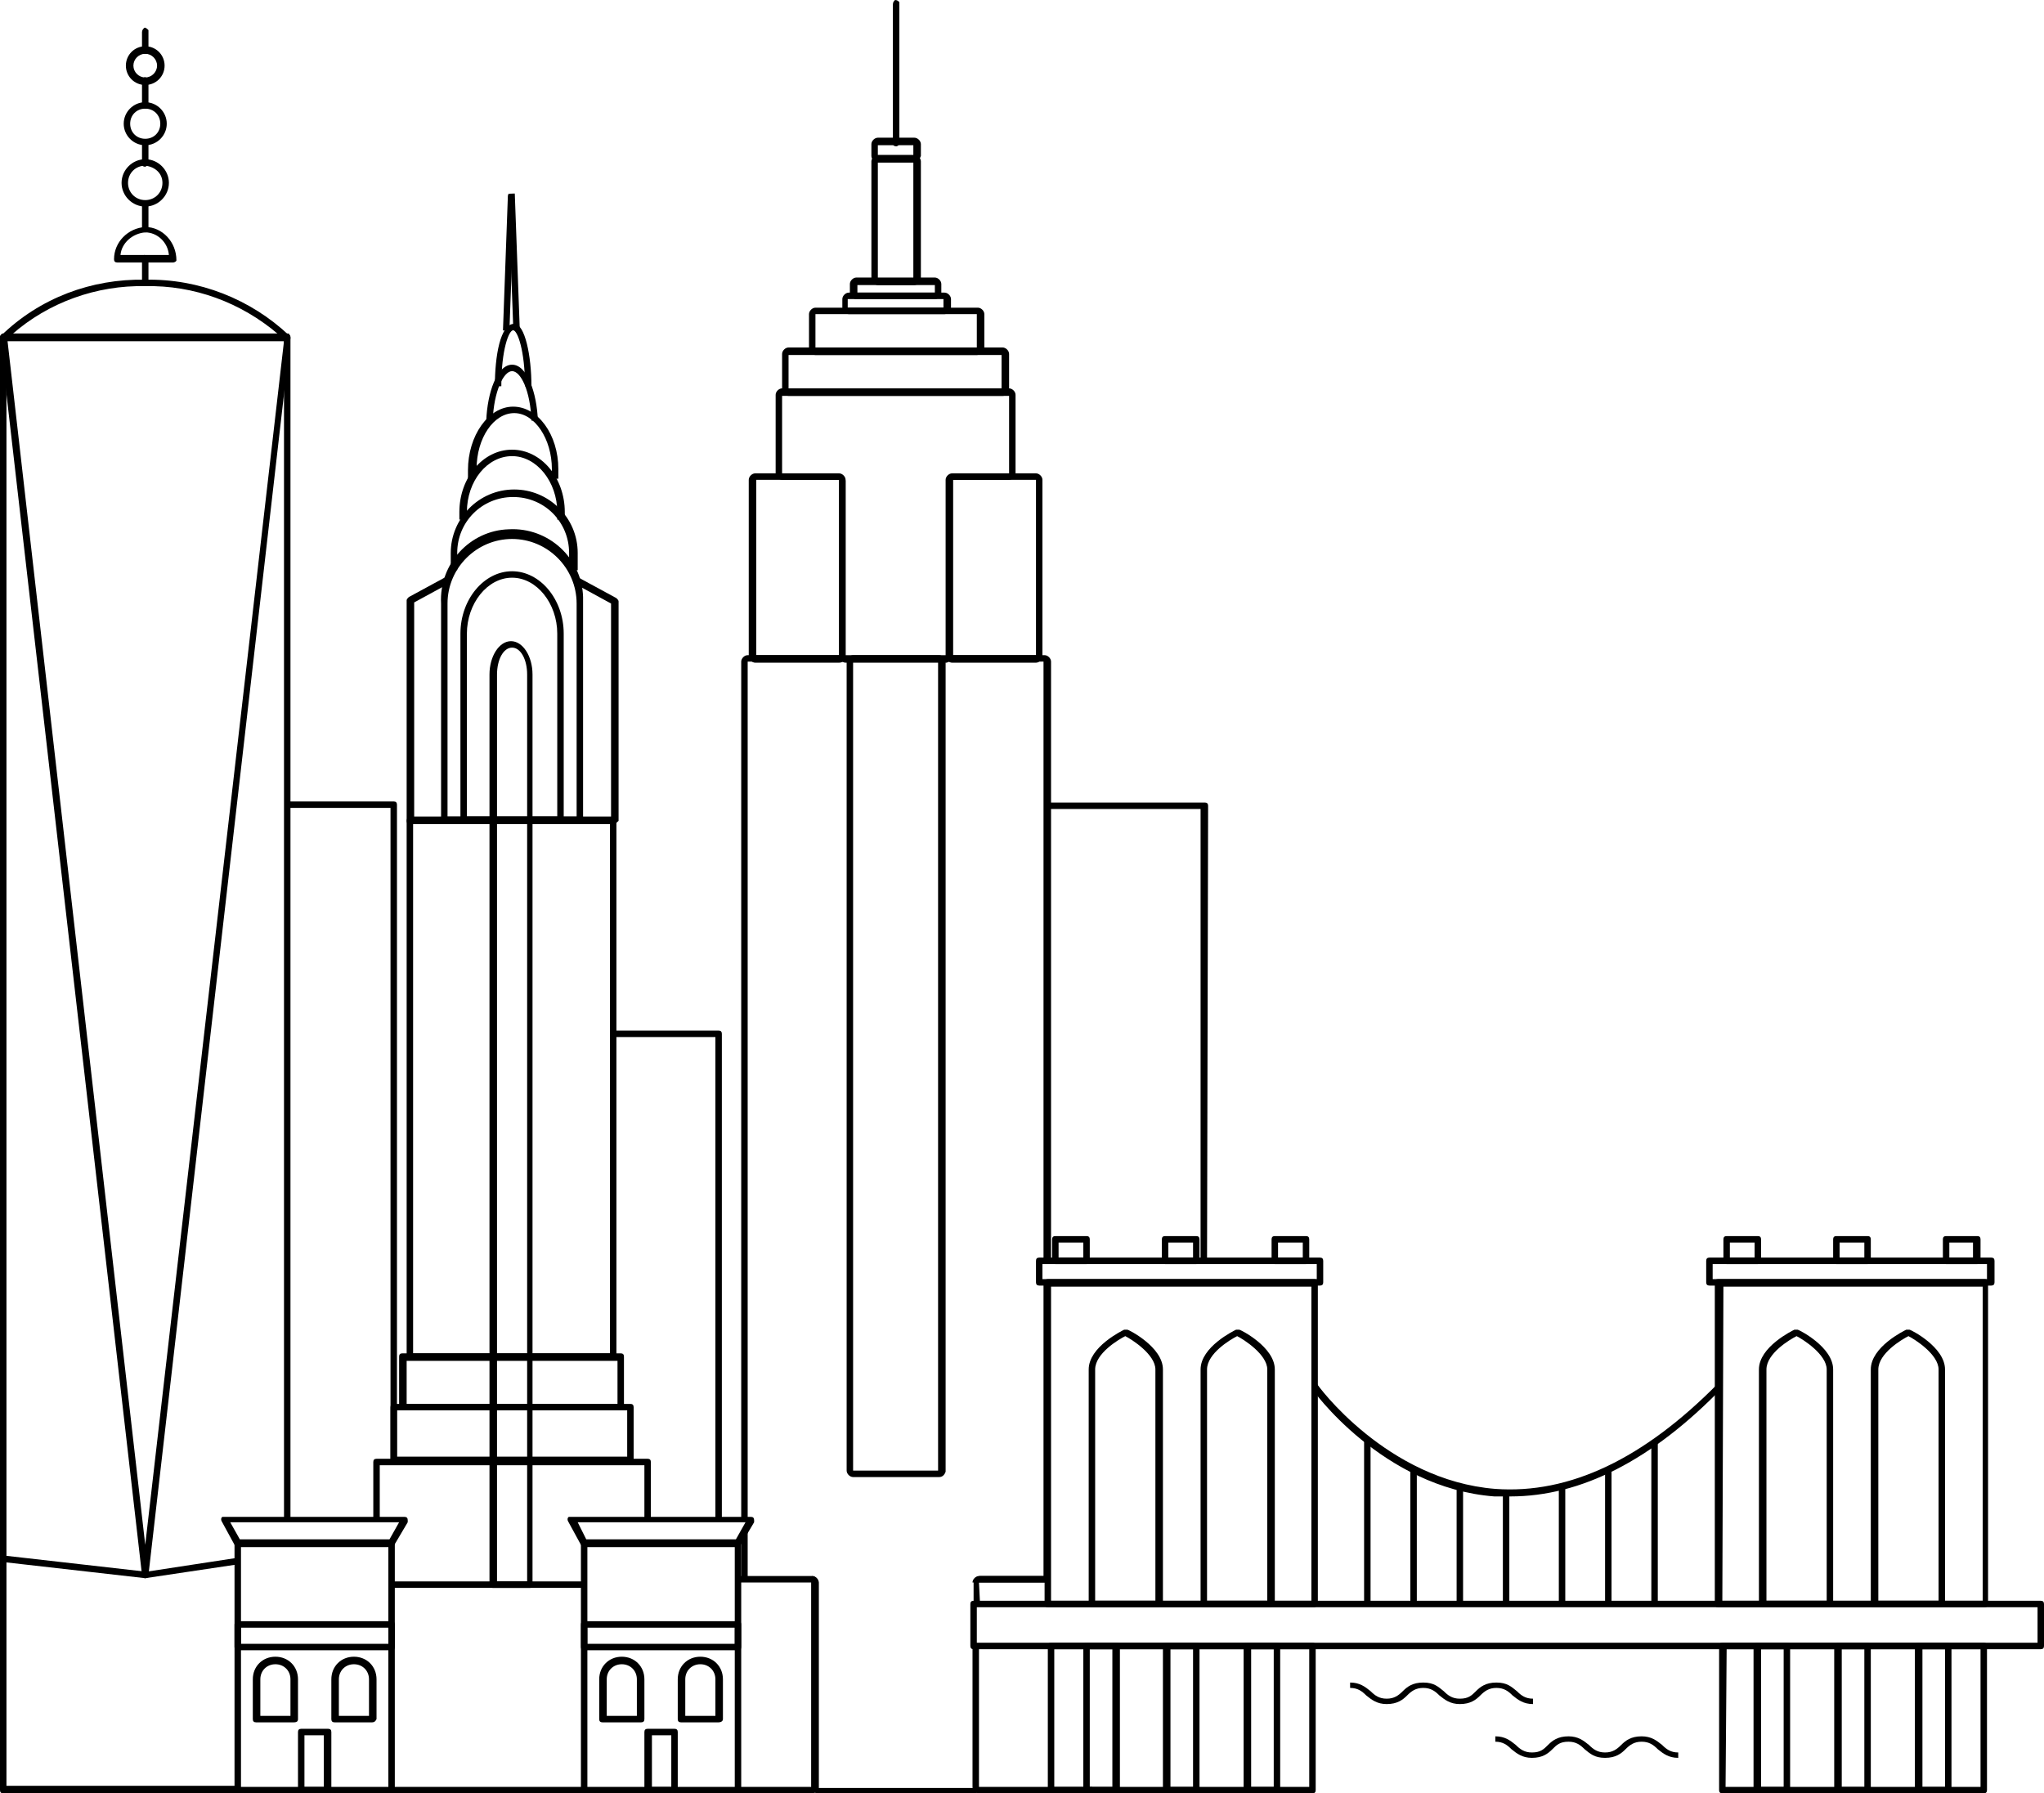 <?xml version="1.0" encoding="utf-8"?>
<!-- Generator: Adobe Illustrator 21.1.0, SVG Export Plug-In . SVG Version: 6.00 Build 0)  -->
<svg version="1.1" id="Layer_1" xmlns="http://www.w3.org/2000/svg" xmlns:xlink="http://www.w3.org/1999/xlink" x="0px" y="0px"
	 viewBox="0 0 190 166.7" style="enable-background:new 0 0 190 166.7;" xml:space="preserve">
<title>OCArtboard 3</title>
<g>
	<path d="M112.2,117.2h-0.6v-42H97.4v-0.6h14.6c0.2,0,0.3,0.1,0.3,0.3v0L112.2,117.2z"/>
	<path d="M36.9,135.7h-0.6V75.1h-9.5v-0.6h9.8c0.2,0,0.3,0.1,0.3,0.3l0,0L36.9,135.7z"/>
	<path d="M67.1,141.2h-0.6V96.4h-9.4v-0.6h9.7c0.2,0,0.3,0.1,0.3,0.3l0,0L67.1,141.2z"/>
	<path d="M22.1,166.7H0.3c-0.2,0-0.3-0.1-0.3-0.3v-135c0-0.2,0.1-0.3,0.3-0.3h26.4c0.2,0,0.3,0.1,0.3,0.3v109.8h-0.6V31.7H0.6v134.3
		h21.5V166.7z"/>
	<path d="M13.5,146.7L13.5,146.7l-13.2-1.5l0.1-0.6l13.2,1.5l8.5-1.3l0.1,0.6L13.5,146.7L13.5,146.7z"/>
	<path d="M13.5,146.7c-0.2,0-0.3-0.1-0.3-0.3L0,31.4c0-0.1,0-0.2,0.1-0.3c0.1-0.1,0.1-0.1,0.2-0.1h26.4c0.1,0,0.2,0,0.2,0.1
		c0.1,0.1,0.1,0.2,0.1,0.3l-13.2,115C13.8,146.6,13.7,146.7,13.5,146.7z M0.7,31.7l12.8,111.9L26.4,31.7H0.7z"/>
	<path d="M26.7,31.7H0.3c-0.2,0-0.3-0.2-0.3-0.3c0-0.1,0-0.1,0.1-0.2c3.6-3.5,8.4-5.3,13.4-5.2c5-0.1,9.8,1.8,13.4,5.2
		c0.1,0.1,0.1,0.3,0,0.5C26.9,31.7,26.8,31.7,26.7,31.7L26.7,31.7z M1.1,31.1h24.8c-3.5-3-7.9-4.6-12.4-4.5
		C9,26.5,4.5,28.1,1.1,31.1z"/>
	<path d="M13.5,5c-0.2,0-0.3-0.1-0.3-0.3V3c0-0.2,0.1-0.3,0.2-0.4s0.3,0.1,0.4,0.2c0,0,0,0.1,0,0.1v1.7C13.8,4.9,13.7,5,13.5,5z"/>
	<path d="M13.5,10.1c-0.2,0-0.3-0.1-0.3-0.3V7.6c0-0.2,0.1-0.3,0.2-0.4s0.3,0.1,0.4,0.2c0,0,0,0.1,0,0.1v2.2
		C13.8,10,13.7,10.1,13.5,10.1z"/>
	<path d="M13.5,15.5c-0.2,0-0.3-0.1-0.3-0.3v-2c0-0.2,0.2-0.3,0.4-0.2c0.1,0,0.2,0.1,0.2,0.2v1.9C13.9,15.3,13.7,15.4,13.5,15.5
		C13.5,15.5,13.5,15.5,13.5,15.5z"/>
	<path d="M13.5,21.6c-0.2,0-0.3-0.1-0.3-0.3v-2.4c0-0.2,0.2-0.3,0.4-0.2c0.1,0,0.2,0.1,0.2,0.2v2.4C13.8,21.5,13.7,21.6,13.5,21.6z"
		/>
	<path d="M13.5,26.6c-0.2,0-0.3-0.1-0.3-0.3v-2.2c0-0.2,0.1-0.3,0.2-0.4c0.2,0,0.3,0.1,0.4,0.2c0,0,0,0.1,0,0.1v2.2
		C13.8,26.4,13.7,26.6,13.5,26.6z"/>
	<path d="M16.1,24.4h-5.2c-0.2,0-0.3-0.1-0.3-0.3c0-1.6,1.3-2.9,2.9-3c1.6,0,2.9,1.4,2.9,3.1C16.4,24.3,16.2,24.4,16.1,24.4z
		 M11.2,23.7h4.5c-0.1-1.2-1.1-2.1-2.2-2.1C12.3,21.7,11.3,22.6,11.2,23.7z"/>
	<path d="M13.5,19.2c-1.2,0-2.2-1-2.2-2.2c0-1.2,1-2.2,2.2-2.2s2.2,1,2.2,2.2l0,0C15.7,18.2,14.7,19.2,13.5,19.2z M13.5,15.4
		c-0.9,0-1.6,0.7-1.6,1.6c0,0.9,0.7,1.6,1.6,1.6s1.6-0.7,1.6-1.6l0,0C15.1,16.1,14.4,15.5,13.5,15.4L13.5,15.4z"/>
	<path d="M13.5,13.5c-1.1,0-2-0.9-2-2s0.9-2,2-2c1.1,0,2,0.9,2,2S14.6,13.5,13.5,13.5C13.5,13.5,13.5,13.5,13.5,13.5z M13.5,10.1
		c-0.8,0-1.4,0.6-1.4,1.4s0.6,1.4,1.4,1.4s1.4-0.6,1.4-1.4S14.3,10.1,13.5,10.1z"/>
	<path d="M13.5,7.9c-1,0-1.8-0.8-1.8-1.8c0-1,0.8-1.8,1.8-1.8c1,0,1.8,0.8,1.8,1.8C15.3,7.1,14.5,7.9,13.5,7.9z M13.5,5
		c-0.6,0-1.1,0.5-1.1,1.1c0,0.6,0.5,1.1,1.1,1.1c0.6,0,1.1-0.5,1.1-1.1l0,0C14.6,5.5,14.1,5,13.5,5L13.5,5z"/>
	<path d="M49.4,35.9h-0.6c0-3.3-0.7-5.2-1.1-5.2c-0.4,0-1.1,1.8-1.1,5.2h-0.6c0-2.8,0.5-5.8,1.8-5.8C48.8,30.1,49.4,33.1,49.4,35.9z
		"/>
	<path d="M45.8,39.1h-0.6c0.1-2.6,1-5.2,2.4-5.2s2.3,2.6,2.4,5.2h-0.6c-0.1-2.8-1-4.6-1.8-4.6S45.9,36.4,45.8,39.1z"/>
	<path d="M44.1,44.6h-0.6v-0.9c0-3.2,1.9-5.9,4.2-5.9s4.2,2.6,4.2,5.8v0.9h-0.6v-0.9c0-2.8-1.6-5.2-3.5-5.2s-3.5,2.3-3.5,5.2
		L44.1,44.6z"/>
	<path d="M52.5,48.3h-0.7v-0.7c0-2.8-1.9-5.2-4.2-5.2s-4.2,2.3-4.2,5.2v0.7h-0.7v-0.7c0-3.2,2.2-5.8,4.9-5.8c2.7,0,4.9,2.6,4.9,5.8
		L52.5,48.3z"/>
	<path d="M53.5,53h-0.6v-1.6c0-2.9-2.3-5.2-5.2-5.2c-2.9,0-5.2,2.3-5.2,5.2V53h-0.6v-1.6c0-3.2,2.6-5.9,5.9-5.9
		c3.2,0,5.9,2.6,5.9,5.9V53z"/>
	<rect x="36.5" y="166.1" width="17.9" height="0.6"/>
	<rect x="36.4" y="147" width="18" height="0.6"/>
	<path d="M60.5,141.2h-0.6v-5H35.3v5h-0.6v-5.3c0-0.2,0.1-0.3,0.3-0.3c0,0,0,0,0,0h25.2c0.2,0,0.3,0.1,0.3,0.3l0,0L60.5,141.2z"/>
	<path d="M58.6,136h-22c-0.2,0-0.3-0.1-0.3-0.3l0,0v-4.9c0-0.2,0.1-0.3,0.3-0.3c0,0,0,0,0,0h22c0.2,0,0.3,0.1,0.3,0.3l0,0v4.9
		C58.9,135.9,58.8,136,58.6,136L58.6,136z M36.9,135.4h21.4v-4.3H36.9V135.4z"/>
	<rect x="41" y="24" transform="matrix(3.646923e-02 -0.999 0.999 3.646923e-02 21.282 70.799)" width="12.6" height="0.6"/>
	<rect x="47.5" y="18" transform="matrix(0.999 -3.664371e-02 3.664371e-02 0.999 -0.86 1.769)" width="0.6" height="12.6"/>
	<path d="M57.8,131.1H37.4c-0.2,0-0.3-0.1-0.3-0.3l0,0v-4.7c0-0.2,0.1-0.3,0.3-0.3c0,0,0,0,0,0h20.3c0.2,0,0.3,0.1,0.3,0.3l0,0v4.6
		C58.1,130.9,58,131.1,57.8,131.1C57.8,131.1,57.8,131.1,57.8,131.1z M37.8,130.5h19.6v-4H37.8V130.5z"/>
	<path d="M57.1,126.4H38.1c-0.2,0-0.3-0.1-0.3-0.3c0,0,0,0,0,0V76.3c0-0.2,0.1-0.3,0.3-0.3c0,0,0,0,0,0h18.9c0.2,0,0.3,0.1,0.3,0.3
		l0,0v49.8C57.4,126.3,57.3,126.4,57.1,126.4C57.1,126.4,57.1,126.4,57.1,126.4z M38.4,125.8h18.3V76.6H38.4V125.8z"/>
	<path d="M57.1,76.6H38.1c-0.2,0-0.3-0.1-0.3-0.3l0,0V55.8c0-0.1,0.1-0.2,0.2-0.3l3.5-1.9l0.3,0.6l-3.3,1.8v19.9h18.3V56.1l-3.3-1.8
		l0.3-0.6l3.5,1.9c0.1,0.1,0.2,0.2,0.2,0.3v20.4C57.4,76.4,57.2,76.6,57.1,76.6z"/>
	<path d="M53.9,76.6H41.3c-0.2,0-0.3-0.1-0.3-0.3l0,0V56.1c-0.2-3.7,2.7-6.8,6.3-6.9c3.7-0.2,6.8,2.7,6.9,6.3c0,0.2,0,0.4,0,0.6
		v20.2C54.3,76.4,54.1,76.6,53.9,76.6C53.9,76.6,53.9,76.6,53.9,76.6z M41.6,75.9h12V56.1c0-3.3-2.7-6-6-6c-3.3,0-6,2.7-6,6l0,0
		V75.9z"/>
	<path d="M52.1,76.6h-9c-0.2,0-0.3-0.1-0.3-0.3l0,0V58.9c0-3.2,2.2-5.8,4.8-5.8s4.8,2.6,4.8,5.8v17.4C52.4,76.4,52.3,76.6,52.1,76.6
		z M43.4,75.9h8.4V58.9c0-2.8-1.9-5.2-4.2-5.2s-4.2,2.4-4.2,5.2V75.9z"/>
	<path d="M49.3,147.6h-3.5c-0.2,0-0.3-0.1-0.3-0.3l0,0V62.7c0-1.7,0.9-3.1,2-3.1c1.1,0,2,1.4,2,3.1v84.6
		C49.6,147.5,49.5,147.6,49.3,147.6z M46.2,147H49V62.7c0-1.4-0.6-2.5-1.4-2.5s-1.4,1.1-1.4,2.5V147z"/>
	<path d="M75.5,166.7h-6.9v-0.6h6.9v-19v-0.6c0.3,0,0.6,0.3,0.6,0.6v19.1C76.1,166.4,75.8,166.7,75.5,166.7z"/>
	<path d="M97.4,147.1H91h-0.6c0-0.3,0.3-0.6,0.6-0.6h6.3L97.4,147.1z"/>
	<path d="M90.5,166.7H76c-0.3,0-0.6-0.3-0.6-0.6v-19h-6.8v-0.6h6.9c0.3,0,0.6,0.3,0.6,0.6v19.1h14.5h0.6
		C91.1,166.5,90.9,166.7,90.5,166.7z"/>
	<path d="M78,61.6h-7.8c-0.3,0-0.6-0.3-0.6-0.6V44.6c0-0.3,0.3-0.6,0.6-0.6H78c0.3,0,0.6,0.3,0.6,0.6V61
		C78.6,61.3,78.4,61.6,78,61.6z M78,44.6h-7.7v16.3H78L78,44.6z"/>
	<path d="M83.3,13.6c-0.2,0-0.3-0.1-0.3-0.3V0.4c0-0.2,0.1-0.3,0.2-0.4c0.2,0,0.3,0.1,0.4,0.2c0,0,0,0.1,0,0.1v12.9
		C83.6,13.4,83.5,13.6,83.3,13.6z"/>
	<rect x="68.9" y="142.4" width="0.6" height="4.3"/>
	<path d="M69.5,141.2h-0.6V61.5c0-0.3,0.3-0.6,0.6-0.6h27.6c0.3,0,0.6,0.3,0.6,0.6v55.7H97V61.5H83.3H69.5L69.5,141.2z"/>
	<rect x="97" y="119.2" width="0.6" height="27.6"/>
	<path d="M91.1,149.1h-0.6v-2c0-0.3,0.3-0.6,0.6-0.6h6.3v0.6H91L91.1,149.1z"/>
	<path d="M101.7,166.7H91c-0.3,0-0.6-0.3-0.6-0.6V153h0.6v13.1h10.5L101.7,166.7z"/>
	<path d="M87.3,137.3h-8c-0.3,0-0.6-0.3-0.6-0.6V61.5c0-0.3,0.3-0.6,0.6-0.6h8c0.3,0,0.6,0.3,0.6,0.6v75.3
		C87.8,137.1,87.6,137.3,87.3,137.3z M79.3,61.5v75.2h3.9h4V61.5h-3.9L79.3,61.5z"/>
	<path d="M96.3,61.6h-7.8c-0.3,0-0.6-0.3-0.6-0.6V44.6c0-0.3,0.3-0.6,0.6-0.6h7.8c0.3,0,0.6,0.3,0.6,0.6V61
		C96.9,61.3,96.6,61.6,96.3,61.6z M88.6,60.9h7.7V44.6h-7.7V60.9z"/>
	<path d="M88,61.6h-9.4c-0.3,0-0.6-0.3-0.6-0.6V44.6h-5.3c-0.3,0-0.6-0.3-0.6-0.6v-7.3c0-0.3,0.3-0.6,0.6-0.6h21.1
		c0.3,0,0.6,0.3,0.6,0.6v7.3c0,0.3-0.3,0.6-0.6,0.6h-5.3V61C88.5,61.3,88.3,61.5,88,61.6z M78,44.1c0.3,0,0.6,0.3,0.6,0.6V61h4.7H88
		V44.7c0-0.3,0.3-0.6,0.6-0.6h5.2v-7.3H83.3H72.7v7.3L78,44.1z"/>
	<path d="M93.2,36.8H73.3c-0.3,0-0.6-0.3-0.6-0.6v-3.3c0-0.3,0.3-0.6,0.6-0.6h19.9c0.3,0,0.6,0.3,0.6,0.6v3.3
		C93.8,36.6,93.5,36.8,93.2,36.8L93.2,36.8z M73.3,33v3.3h9.9h9.9V33h-9.9H73.3z"/>
	<path d="M90.8,33H75.8c-0.3,0-0.6-0.3-0.6-0.6v-3.2c0-0.3,0.3-0.6,0.6-0.6h15.1c0.3,0,0.6,0.3,0.6,0.6v3.2
		C91.4,32.7,91.1,33,90.8,33L90.8,33z M75.8,29.2v3.2h7.5h7.5v-3.2h-7.5H75.8z"/>
	<path d="M87.8,29.2h-8.9c-0.3,0-0.6-0.3-0.6-0.6v-0.8c0-0.3,0.3-0.6,0.6-0.6h8.9c0.3,0,0.6,0.3,0.6,0.6v0.8
		C88.3,28.9,88.1,29.2,87.8,29.2z M78.8,27.8v0.8h4.4h4.5v-0.8h-4.4H78.8z"/>
	<path d="M86.9,27.8h-7.3c-0.3,0-0.6-0.3-0.6-0.6v-0.8c0-0.3,0.3-0.6,0.6-0.6h7.3c0.3,0,0.6,0.3,0.6,0.6v0.8
		C87.5,27.5,87.2,27.8,86.9,27.8z M79.7,26.5v0.7h3.6h3.6v-0.7h-3.6H79.7z"/>
	<path d="M85,26.5h-3.4c-0.3,0-0.6-0.3-0.6-0.6V15c0-0.3,0.3-0.6,0.6-0.6H85c0.3,0,0.6,0.3,0.6,0.6v10.9
		C85.5,26.2,85.3,26.5,85,26.5z M81.6,15.1v10.8h1.6h1.7V15.1h-1.6L81.6,15.1z"/>
	<path d="M85,15.1h-3.4c-0.3,0-0.6-0.3-0.6-0.6v-1.1c0-0.3,0.3-0.6,0.6-0.6H85c0.3,0,0.6,0.3,0.6,0.6v1.1
		C85.5,14.8,85.3,15.1,85,15.1z M81.6,13.5v1h1.6h1.7v-1h-1.6H81.6z"/>
	<path d="M68.6,166.7H54.3c-0.2,0-0.3-0.1-0.3-0.3v-23c0-0.2,0.1-0.3,0.3-0.3h0h14.3c0.2,0,0.3,0.1,0.3,0.3l0,0v23
		C68.9,166.6,68.8,166.7,68.6,166.7C68.6,166.7,68.6,166.7,68.6,166.7z M54.6,166.1h13.7v-22.3H54.6V166.1z"/>
	<path d="M68.6,143.8H54.3c-0.1,0-0.2-0.1-0.3-0.2l-1.2-2.2c-0.1-0.2,0-0.4,0.1-0.4c0,0,0.1,0,0.1,0h16.8c0.2,0,0.3,0.1,0.3,0.3
		c0,0.1,0,0.1,0,0.2l-1.3,2.2C68.9,143.7,68.8,143.8,68.6,143.8z M54.5,143.1h13.9l0.9-1.6H53.7L54.5,143.1z"/>
	<path d="M59.6,160.1H56c-0.2,0-0.3-0.1-0.3-0.3v-3.7c0-1.2,0.9-2.1,2.1-2.1s2.1,0.9,2.1,2.1v3.7C59.9,160,59.8,160.1,59.6,160.1
		C59.6,160.1,59.6,160.1,59.6,160.1z M56.3,159.5h2.9v-3.4c0-0.8-0.6-1.4-1.4-1.4s-1.4,0.6-1.4,1.4V159.5z"/>
	<path d="M66.8,160.1h-3.5c-0.2,0-0.3-0.1-0.3-0.3v-3.7c0-1.2,0.9-2.1,2.1-2.1c1.2,0,2.1,0.9,2.1,2.1v3.7
		C67.2,160,67,160.1,66.8,160.1C66.9,160.1,66.9,160.1,66.8,160.1z M63.6,159.5h2.9v-3.4c0-0.8-0.6-1.4-1.4-1.4s-1.4,0.6-1.4,1.4
		V159.5z"/>
	<path d="M62.7,166.7h-2.5c-0.2,0-0.3-0.1-0.3-0.3V161c0-0.2,0.1-0.3,0.3-0.3h2.5c0.2,0,0.3,0.1,0.3,0.3v5.4
		C63,166.5,62.9,166.7,62.7,166.7z M60.6,166.1h1.8v-4.8h-1.8V166.1z"/>
	<path d="M68.6,153.4H54.3c-0.2,0-0.3-0.1-0.3-0.3l0,0V151c0-0.2,0.1-0.3,0.3-0.3h0h14.3c0.2,0,0.3,0.1,0.3,0.3l0,0v2.1
		C68.9,153.3,68.8,153.4,68.6,153.4L68.6,153.4z M54.6,152.8h13.7v-1.5H54.6V152.8z"/>
	<path d="M36.4,166.7H22.1c-0.2,0-0.3-0.1-0.3-0.3v-23c0-0.2,0.1-0.3,0.3-0.3c0,0,0,0,0,0h14.3c0.2,0,0.3,0.1,0.3,0.3l0,0v23
		C36.7,166.6,36.6,166.7,36.4,166.7C36.4,166.7,36.4,166.7,36.4,166.7z M22.4,166.1h13.7v-22.3H22.4V166.1z"/>
	<path d="M36.4,143.8H22.1c-0.1,0-0.2-0.1-0.3-0.2l-1.2-2.2c-0.1-0.2,0-0.4,0.1-0.4c0,0,0.1,0,0.1,0h16.8c0.2,0,0.3,0.1,0.3,0.3
		c0,0.1,0,0.1,0,0.2l-1.3,2.2C36.7,143.7,36.5,143.8,36.4,143.8z M22.3,143.1h13.9l0.9-1.6H21.4L22.3,143.1z"/>
	<path d="M27.3,160.1h-3.5c-0.2,0-0.3-0.1-0.3-0.3v-3.7c0-1.2,0.9-2.1,2.1-2.1s2.1,0.9,2.1,2.1v3.7C27.7,160,27.6,160.1,27.3,160.1
		C27.3,160.1,27.3,160.1,27.3,160.1z M24.1,159.5H27v-3.4c0-0.8-0.6-1.4-1.4-1.4s-1.4,0.6-1.4,1.4V159.5z"/>
	<path d="M34.6,160.1h-3.5c-0.2,0-0.3-0.1-0.3-0.3v-3.7c0-1.2,0.9-2.1,2.1-2.1c1.2,0,2.1,0.9,2.1,2.1v3.7
		C34.9,160,34.8,160.1,34.6,160.1C34.6,160.1,34.6,160.1,34.6,160.1z M31.4,159.5h2.9v-3.4c0-0.8-0.6-1.4-1.4-1.4s-1.4,0.6-1.4,1.4
		V159.5z"/>
	<path d="M30.5,166.7H28c-0.2,0-0.3-0.1-0.3-0.3V161c0-0.2,0.1-0.3,0.3-0.3h2.5c0.2,0,0.3,0.1,0.3,0.3v5.4
		C30.8,166.6,30.7,166.7,30.5,166.7C30.5,166.7,30.5,166.7,30.5,166.7z M28.3,166.1h1.8v-4.8h-1.8V166.1z"/>
	<path d="M36.4,153.4H22.1c-0.2,0-0.3-0.1-0.3-0.3l0,0V151c0-0.2,0.1-0.3,0.3-0.3c0,0,0,0,0,0h14.3c0.2,0,0.3,0.1,0.3,0.3l0,0v2.1
		C36.7,153.3,36.6,153.4,36.4,153.4C36.4,153.4,36.4,153.4,36.4,153.4z M22.4,152.8h13.7v-1.5H22.4V152.8z"/>
	<path d="M189.7,153.3H90.5c-0.2,0-0.3-0.1-0.3-0.3v0v-3.9c0-0.2,0.1-0.3,0.3-0.3h0h99.2c0.2,0,0.3,0.1,0.3,0.3v3.9
		C190,153.2,189.9,153.3,189.7,153.3z M90.8,152.7h98.6v-3.3H90.8V152.7z"/>
	<path d="M122.2,149.4H97.4c-0.2,0-0.3-0.1-0.3-0.3v0v-29.9c0-0.2,0.1-0.3,0.3-0.3h0h24.8c0.2,0,0.3,0.1,0.3,0.3v0v29.9
		C122.5,149.2,122.3,149.4,122.2,149.4z M97.7,148.8h24.2v-29.2H97.7L97.7,148.8z"/>
	<path d="M122.7,119.5H96.6c-0.2,0-0.3-0.1-0.3-0.3v0v-2c0-0.2,0.1-0.3,0.3-0.3h0h26.1c0.2,0,0.3,0.1,0.3,0.3v0v2
		C123,119.4,122.9,119.5,122.7,119.5L122.7,119.5z M96.9,118.9h25.5v-1.4H96.9V118.9z"/>
	<path d="M101,117.5h-2.9c-0.2,0-0.3-0.1-0.3-0.3v0v-2c0-0.2,0.1-0.3,0.3-0.3h0h2.9c0.2,0,0.3,0.1,0.3,0.3v0v2
		C101.3,117.3,101.2,117.5,101,117.5z M98.4,116.9h2.3v-1.4h-2.3V116.9z"/>
	<path d="M111.2,117.5h-2.9c-0.2,0-0.3-0.1-0.3-0.3v0v-2c0-0.2,0.1-0.3,0.3-0.3h0h2.9c0.2,0,0.3,0.1,0.3,0.3v0v2
		C111.5,117.4,111.4,117.5,111.2,117.5L111.2,117.5z M108.6,116.9h2.3v-1.4h-2.3L108.6,116.9z"/>
	<path d="M121.4,117.5h-2.9c-0.2,0-0.3-0.1-0.3-0.3v0v-2c0-0.2,0.1-0.3,0.3-0.3h0h2.9c0.2,0,0.3,0.1,0.3,0.3v0v2
		C121.7,117.4,121.6,117.5,121.4,117.5L121.4,117.5z M118.8,116.9h2.3v-1.4h-2.3L118.8,116.9z"/>
	<path d="M107.7,149.4h-6.2c-0.2,0-0.3-0.1-0.3-0.3v0v-21.8c0-2.1,3.1-3.6,3.3-3.7c0.1,0,0.2,0,0.3,0c0.1,0,3.3,1.6,3.3,3.7v21.8
		C108,149.2,107.8,149.4,107.7,149.4z M101.8,148.8h5.6v-21.5c0-1.4-2.2-2.8-2.8-3.1c-0.6,0.3-2.8,1.6-2.8,3.1V148.8z"/>
	<path d="M118.1,149.4h-6.2c-0.2,0-0.3-0.1-0.3-0.3v0v-21.8c0-2.1,3.1-3.6,3.3-3.7c0.1,0,0.2,0,0.3,0c0.1,0,3.3,1.6,3.3,3.7v21.8
		C118.4,149.2,118.2,149.4,118.1,149.4z M112.2,148.8h5.6v-21.5c0-1.4-2.2-2.8-2.8-3.1c-0.6,0.3-2.8,1.6-2.8,3.1V148.8z"/>
	<path d="M122,166.7H97.7c-0.2,0-0.3-0.1-0.3-0.3V153c0-0.2,0.1-0.3,0.3-0.3h0H122c0.2,0,0.3,0.1,0.3,0.3v0v13.4
		C122.3,166.6,122.2,166.7,122,166.7z M98,166.1h23.7v-12.8H98V166.1z"/>
	<path d="M103.8,166.7H101c-0.2,0-0.3-0.1-0.3-0.3V153c0-0.2,0.1-0.3,0.3-0.3h0h2.8c0.2,0,0.3,0.1,0.3,0.3v0v13.4
		C104.1,166.6,103.9,166.7,103.8,166.7z M101.3,166.1h2.1v-12.8h-2.1V166.1z"/>
	<path d="M111.2,166.7h-2.8c-0.2,0-0.3-0.1-0.3-0.3V153c0-0.2,0.1-0.3,0.3-0.3h0h2.8c0.2,0,0.3,0.1,0.3,0.3v0v13.4
		C111.6,166.6,111.4,166.7,111.2,166.7z M108.8,166.1h2.1v-12.8h-2.1V166.1z"/>
	<path d="M118.7,166.7h-2.8c-0.2,0-0.3-0.1-0.3-0.3V153c0-0.2,0.1-0.3,0.3-0.3h0h2.8c0.2,0,0.3,0.1,0.3,0.3v0v13.4
		C119.1,166.6,118.9,166.7,118.7,166.7z M116.3,166.1h2.1v-12.8h-2.1V166.1z"/>
	<path d="M184.5,149.4h-24.8c-0.2,0-0.3-0.1-0.3-0.3v0v-29.9c0-0.2,0.1-0.3,0.3-0.3h0h24.8c0.2,0,0.3,0.1,0.3,0.3v29.9
		C184.9,149.2,184.7,149.4,184.5,149.4z M160.1,148.8h24.2v-29.2h-24.1L160.1,148.8z"/>
	<path d="M185.1,119.5h-26.2c-0.2,0-0.3-0.1-0.3-0.3v0v-2c0-0.2,0.1-0.3,0.3-0.3h0h26.2c0.2,0,0.3,0.1,0.3,0.3v2
		C185.4,119.4,185.3,119.5,185.1,119.5z M159.2,118.9h25.5v-1.4h-25.5V118.9z"/>
	<path d="M163.4,117.5h-2.9c-0.2,0-0.3-0.1-0.3-0.3v0v-2c0-0.2,0.1-0.3,0.3-0.3l0,0h2.9c0.2,0,0.3,0.1,0.3,0.3v0v2
		C163.7,117.4,163.6,117.5,163.4,117.5L163.4,117.5z M160.8,116.9h2.3v-1.4h-2.3V116.9z"/>
	<path d="M173.6,117.5h-2.9c-0.2,0-0.3-0.1-0.3-0.3v0v-2c0-0.2,0.1-0.3,0.3-0.3h0h2.9c0.2,0,0.3,0.1,0.3,0.3v0v2
		C174,117.4,173.8,117.5,173.6,117.5L173.6,117.5z M171,116.9h2.3v-1.4H171V116.9z"/>
	<path d="M183.8,117.5h-2.9c-0.2,0-0.3-0.1-0.3-0.3v-2c0-0.2,0.1-0.3,0.3-0.3h2.9c0.2,0,0.3,0.1,0.3,0.3v2
		C184.1,117.4,184,117.5,183.8,117.5z M181.2,116.9h2.2v-1.4h-2.2V116.9z"/>
	<path d="M170,149.4h-6.2c-0.2,0-0.3-0.1-0.3-0.3v0v-21.8c0-2.1,3.1-3.6,3.3-3.7c0.1,0,0.2,0,0.3,0c0.1,0,3.3,1.6,3.3,3.7v21.8
		C170.3,149.2,170.2,149.4,170,149.4z M164.2,148.8h5.6v-21.5c0-1.4-2.2-2.8-2.8-3.1c-0.6,0.3-2.8,1.6-2.8,3.1V148.8z"/>
	<path d="M180.4,149.4h-6.2c-0.2,0-0.3-0.1-0.3-0.3v0v-21.8c0-2.1,3.1-3.6,3.3-3.7c0.1,0,0.2,0,0.3,0c0.1,0,3.3,1.6,3.3,3.7v21.8
		C180.7,149.2,180.6,149.4,180.4,149.4z M174.6,148.8h5.6v-21.5c0-1.4-2.2-2.8-2.8-3.1c-0.6,0.3-2.8,1.6-2.8,3.1V148.8z"/>
	<path d="M184.4,166.7h-24.3c-0.2,0-0.3-0.1-0.3-0.3V153c0-0.2,0.1-0.3,0.3-0.3l0,0h24.3c0.2,0,0.3,0.1,0.3,0.3v13.4
		C184.7,166.6,184.6,166.7,184.4,166.7z M160.4,166.1h23.7v-12.8h-23.6L160.4,166.1z"/>
	<path d="M166.1,166.7h-2.8c-0.2,0-0.3-0.1-0.3-0.3V153c0-0.2,0.1-0.3,0.3-0.3l0,0h2.8c0.2,0,0.3,0.1,0.3,0.3v0v13.4
		C166.5,166.6,166.3,166.7,166.1,166.7z M163.7,166.1h2.1v-12.8h-2.1V166.1z"/>
	<path d="M173.6,166.7h-2.8c-0.2,0-0.3-0.1-0.3-0.3V153c0-0.2,0.2-0.3,0.3-0.3h2.8c0.2,0,0.3,0.1,0.3,0.3v0v13.4
		C173.9,166.6,173.8,166.7,173.6,166.7z M171.2,166.1h2.1v-12.8h-2.1V166.1z"/>
	<path d="M181.1,166.7h-2.8c-0.2,0-0.3-0.1-0.3-0.3V153c0-0.2,0.1-0.3,0.3-0.3h0h2.8c0.2,0,0.3,0.1,0.3,0.3v13.4
		C181.4,166.6,181.3,166.7,181.1,166.7z M178.7,166.1h2.1v-12.8h-2.1V166.1z"/>
	<path d="M140.4,139.1c-0.5,0-1,0-1.5,0c-10.4-0.8-17-10-17-10.1l0.5-0.4c0,0.1,6.5,9,16.6,9.8c6.9,0.5,13.8-2.8,20.7-9.8l0.4,0.4
		C153.6,135.7,147,139.1,140.4,139.1z"/>
	<rect x="139.7" y="138.7" width="0.6" height="10.3"/>
	<rect x="135.4" y="138.1" width="0.6" height="10.9"/>
	<rect x="131.1" y="136.5" width="0.6" height="12.6"/>
	<rect x="126.8" y="133.7" width="0.6" height="15.3"/>
	<rect x="153.5" y="134" width="0.6" height="15.1"/>
	<rect x="149.2" y="136.6" width="0.6" height="12.5"/>
	<rect x="144.9" y="138.1" width="0.6" height="10.9"/>
	<g>
		<g>
			<path d="M142.5,158.4c-0.9,0-1.4-0.4-1.9-0.8c-0.4-0.4-0.8-0.7-1.5-0.7s-1.1,0.3-1.5,0.7c-0.4,0.4-0.9,0.8-1.9,0.8
				c-0.9,0-1.4-0.4-1.9-0.8c-0.4-0.4-0.8-0.7-1.5-0.7s-1.1,0.3-1.5,0.7c-0.4,0.4-0.9,0.8-1.9,0.8c-0.9,0-1.4-0.4-1.9-0.8
				c-0.4-0.4-0.8-0.7-1.5-0.7v-0.5c0.9,0,1.4,0.4,1.9,0.8c0.4,0.4,0.8,0.7,1.5,0.7s1.1-0.3,1.5-0.7c0.4-0.4,0.9-0.8,1.9-0.8
				s1.4,0.4,1.9,0.8c0.4,0.4,0.8,0.7,1.5,0.7c0.8,0,1.1-0.3,1.5-0.7c0.4-0.4,0.9-0.8,1.9-0.8s1.4,0.4,1.9,0.8
				c0.4,0.4,0.8,0.7,1.5,0.7V158.4z"/>
		</g>
		<g>
			<path d="M156,163.4c-0.9,0-1.4-0.4-1.9-0.8c-0.4-0.4-0.8-0.7-1.5-0.7s-1.1,0.3-1.5,0.7c-0.4,0.4-0.9,0.8-1.9,0.8
				s-1.4-0.4-1.9-0.8c-0.4-0.4-0.8-0.7-1.5-0.7c-0.8,0-1.1,0.3-1.5,0.7c-0.4,0.4-0.9,0.8-1.9,0.8c-0.9,0-1.4-0.4-1.9-0.8
				c-0.4-0.4-0.8-0.7-1.5-0.7v-0.5c0.9,0,1.4,0.4,1.9,0.8c0.4,0.4,0.8,0.7,1.5,0.7c0.8,0,1.1-0.3,1.5-0.7c0.4-0.4,0.9-0.8,1.9-0.8
				c0.9,0,1.4,0.4,1.9,0.8c0.4,0.4,0.8,0.7,1.5,0.7s1.1-0.3,1.5-0.7c0.4-0.4,0.9-0.8,1.9-0.8c0.9,0,1.4,0.4,1.9,0.8
				c0.4,0.4,0.8,0.7,1.5,0.7V163.4z"/>
		</g>
	</g>
</g>
</svg>
